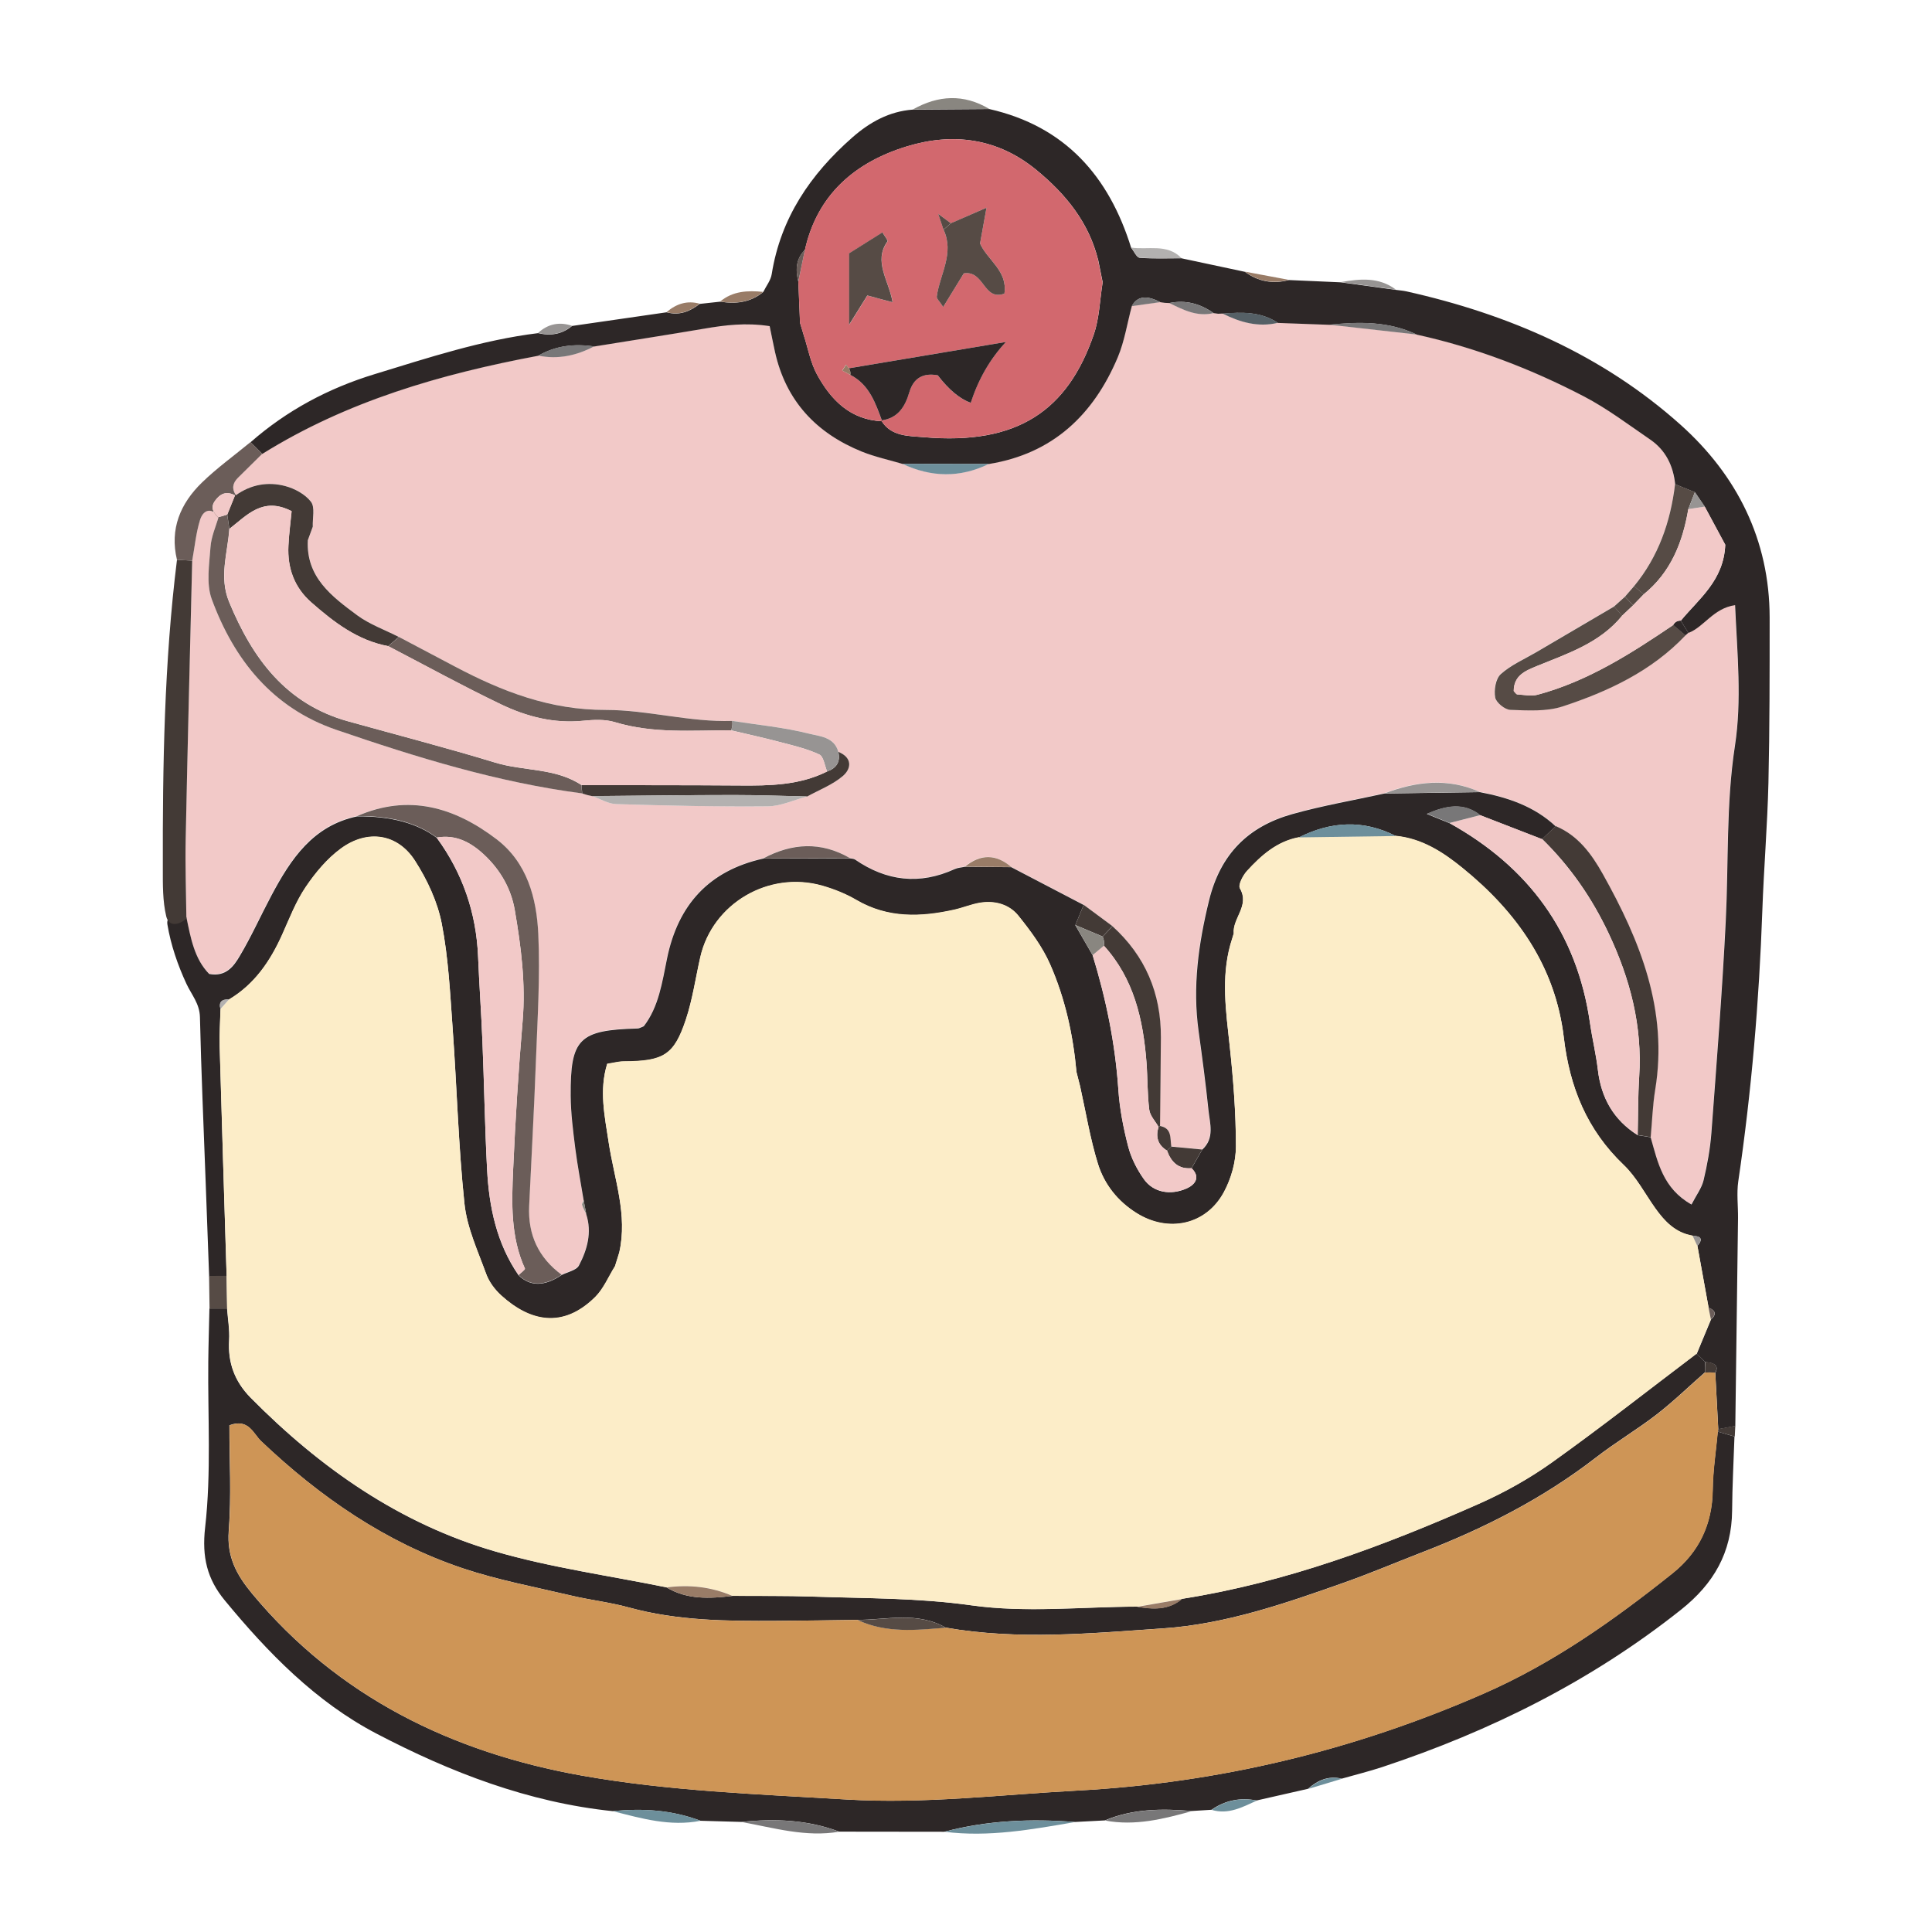 <svg xmlns="http://www.w3.org/2000/svg" xmlns:xlink="http://www.w3.org/1999/xlink" width="1200" zoomAndPan="magnify" viewBox="0 0 900 900" height="1200" preserveAspectRatio="xMidYMid meet" version="1.0"><defs><clipPath id="31c5cb8e42"><path d="M 77 50 L 824.344 50 L 824.344 666 L 77 666 Z M 77 50 " clip-rule="nonzero"/></clipPath><clipPath id="5a0a6b92aa"><path d="M 75.844 260 L 90 260 L 90 431 L 75.844 431 Z M 75.844 260 " clip-rule="nonzero"/></clipPath><clipPath id="97427c8d6f"><path d="M 440 848 L 501 848 L 501 854.207 L 440 854.207 Z M 440 848 " clip-rule="nonzero"/></clipPath><clipPath id="832f6babfd"><path d="M 345 847 L 391 847 L 391 854.207 L 345 854.207 Z M 345 847 " clip-rule="nonzero"/></clipPath><clipPath id="5d6d147f2d"><path d="M 425 45.707 L 461 45.707 L 461 51 L 425 51 Z M 425 45.707 " clip-rule="nonzero"/></clipPath></defs><path fill="#f2c9c8" d="M 86.805 427.16 C 86.805 427.16 86.805 427.918 86.805 427.918 C 86.664 415.648 86.211 403.379 86.465 391.105 C 87.34 347.789 88.465 304.477 89.508 261.16 C 90.66 254.828 91.281 248.352 93.141 242.246 C 94.52 237.77 97.98 235.996 101.922 240.473 C 100.57 245.23 98.402 249.957 98.066 254.77 C 97.504 262.875 95.984 271.855 98.629 279.059 C 109.047 307.43 126.98 329.777 156.547 339.91 C 193.965 352.742 231.777 364.426 271.223 369.574 C 272.715 370.109 274.266 370.531 275.84 370.812 C 279.586 372.137 283.301 374.473 287.074 374.586 C 310.586 375.289 334.121 375.824 357.66 375.625 C 363.797 375.57 369.91 372.613 376.02 371.012 C 381.621 367.914 387.871 365.578 392.629 361.469 C 396.684 357.98 397.051 352.883 390.52 350.211 C 388.66 343.203 381.676 342.949 376.891 341.738 C 365.207 338.785 353.07 337.656 341.105 335.801 C 321.199 336.449 301.688 330.648 282.148 330.68 C 256.188 330.707 233.918 322.094 211.957 310.496 C 203.227 305.883 194.527 301.266 185.801 296.68 C 179.297 293.355 172.199 290.852 166.398 286.574 C 154.633 277.879 142.523 268.871 143.426 251.617 L 145.734 245.312 C 145.566 241.344 146.859 236.309 144.891 233.719 C 142.215 230.199 137.344 227.582 132.922 226.398 C 124.898 224.262 116.93 225.641 109.918 230.648 C 107.922 227.695 108.344 225.02 110.793 222.57 C 114.566 218.801 118.367 215.086 122.168 211.344 C 161.668 186.715 205.48 174.133 250.727 165.605 C 259.961 167.492 268.578 165.605 276.77 161.301 C 293.832 158.543 310.922 155.895 327.984 152.996 C 337.699 151.336 347.355 150.098 358.504 151.816 C 359.379 156.066 360.137 159.949 360.984 163.805 C 366.051 186.629 380.184 201.688 401.473 210.273 C 407.551 212.723 414.055 214.129 420.363 215.984 C 433.766 222.289 447.195 222.602 460.625 216.043 C 490.387 211.23 509.363 193.16 520.684 166.309 C 523.836 158.797 525.102 150.465 527.215 142.527 C 531.633 141.906 536.055 141.289 540.477 140.668 C 541.855 140.922 543.262 141.062 544.672 141.062 C 551.203 144.273 557.68 147.621 565.336 145.793 L 567.422 146.074 L 569.531 145.988 C 577.668 150.07 586.086 152.492 595.266 150.297 C 603.234 150.578 611.23 150.887 619.199 151.168 C 632.797 152.688 646.367 154.234 659.969 155.754 C 687.277 161.777 713.211 171.715 737.902 184.574 C 748.715 190.207 758.598 197.691 768.703 204.645 C 775.883 209.57 779.375 216.859 780.305 225.441 C 778.191 243.004 772.59 259.133 761.188 272.953 C 759.777 274.586 758.344 276.246 756.934 277.879 C 755.246 279.398 753.559 280.945 751.84 282.465 C 739.762 289.559 727.684 296.621 715.602 303.742 C 709.973 307.035 703.777 309.738 699.02 313.988 C 696.652 316.098 695.809 321.391 696.43 324.852 C 696.852 327.215 700.934 330.539 703.469 330.621 C 711.633 330.902 720.359 331.496 727.879 329.016 C 749.109 322.039 769.297 312.609 785.062 295.945 L 786.441 294.738 C 793.762 291.922 797.93 283.336 808.18 281.762 C 809.219 304.812 811.359 326.148 808.121 347.285 C 803.957 374.414 805.195 401.688 803.844 428.875 C 802.211 461.863 799.621 494.793 797.141 527.695 C 796.578 535.07 795.227 542.473 793.508 549.676 C 792.637 553.336 790.129 556.602 787.879 560.992 C 774.59 553.531 772.168 541.316 768.844 529.664 C 769.52 522.32 769.746 514.918 770.93 507.656 C 777.039 470.645 764.004 438.25 746.52 407.062 C 741.336 397.832 735.031 389.109 724.586 384.773 C 714.645 375.457 702.344 371.348 689.305 368.871 C 674.383 362.172 659.574 363.918 644.82 369.52 C 630.488 372.672 615.961 375.148 601.828 379.117 C 581.387 384.859 568.406 397.637 563.113 419.309 C 558.129 439.57 555.371 459.527 558.242 480.215 C 559.93 492.43 561.562 504.672 562.832 516.914 C 563.477 523.219 565.844 530.031 559.93 535.406 C 555.145 534.957 550.359 534.504 545.57 534.055 C 544.926 530.227 545.992 525.441 540.277 524.402 C 540.418 510.637 540.617 496.875 540.672 483.141 C 540.785 462.566 533.41 445.199 518.121 431.324 C 513.672 428.031 509.195 424.711 504.746 421.418 C 493.512 415.562 482.277 409.68 471.043 403.828 C 463.891 397.664 456.711 397.691 449.449 403.629 C 447.844 403.969 446.125 404.051 444.66 404.727 C 428.305 412.188 412.902 410.328 398.262 400.281 C 397.641 399.859 396.684 399.887 395.895 399.719 C 382.383 391.809 368.922 392.652 355.438 399.832 C 330.266 405.434 315.852 421.305 310.699 446.27 C 308.418 457.414 306.84 468.871 299.828 477.934 C 298.477 478.441 297.719 478.945 296.93 478.977 C 269.703 479.707 265.594 483.617 265.789 510.301 C 265.848 518.465 266.914 526.652 267.93 534.789 C 268.941 542.922 270.52 550.969 271.844 559.078 C 271.562 559.836 270.887 560.68 271.082 561.301 C 271.504 562.734 272.352 564.086 273.027 565.438 C 275.758 573.938 273.477 581.957 269.648 589.332 C 268.465 591.586 264.355 592.344 261.594 593.781 C 250.754 585.816 245.801 575.062 246.445 561.664 C 247.516 539.32 248.754 517 249.57 494.652 C 250.305 474.781 251.656 454.828 250.699 435.012 C 249.91 418.32 245.547 401.773 231.215 390.852 C 211.703 375.965 190.305 369.633 166.344 380.102 C 145.68 384.406 135.344 400 126.363 416.941 C 121.379 426.344 117.016 436.082 111.582 445.199 C 108.793 449.871 105.191 454.969 97.363 453.504 C 90.438 446.41 88.746 436.672 86.75 427.074 Z M 86.805 427.16 " fill-opacity="1" fill-rule="nonzero"/><g clip-path="url(#31c5cb8e42)"><path fill="#2d2727" d="M 569.559 146.074 L 567.449 146.156 C 567.449 146.156 565.363 145.875 565.363 145.875 C 559.113 141.457 552.301 139.602 544.699 141.176 C 543.289 141.176 541.883 141.035 540.504 140.781 C 534.102 137.367 529.684 137.984 527.242 142.641 C 525.102 150.578 523.863 158.906 520.711 166.422 C 509.391 193.273 490.414 211.344 460.652 216.156 C 447.223 216.156 433.82 216.125 420.391 216.098 C 414.086 214.215 407.582 212.832 401.5 210.387 C 380.215 201.773 366.078 186.715 361.012 163.918 C 360.168 160.062 359.406 156.176 358.535 151.926 C 347.383 150.211 337.727 151.449 328.012 153.109 C 310.949 156.008 293.859 158.652 276.797 161.414 C 267.648 160.062 258.891 160.992 250.754 165.719 C 205.508 174.219 161.727 186.801 122.195 211.453 C 120.367 209.652 118.535 207.824 116.707 206.023 C 133.625 191.191 152.996 180.859 174.48 174.305 C 199.539 166.648 224.484 158.402 250.668 155.191 C 256.469 156.57 261.82 155.754 266.492 151.844 C 281.16 149.73 295.859 147.594 310.527 145.48 C 316.414 147.113 321.395 145.117 325.957 141.57 C 329.141 141.23 332.32 140.895 335.504 140.527 C 342.793 141.711 349.609 140.922 355.551 136.027 C 356.902 133.266 359.039 130.621 359.492 127.723 C 363.656 101.52 377.539 81.199 397.023 64.059 C 405.16 56.91 414.227 51.871 425.262 51.055 C 437.145 50.969 448.996 50.887 460.879 50.801 C 496.129 58.824 516.543 81.988 526.934 115.422 C 528.254 117.055 529.496 119.984 530.93 120.094 C 537.379 120.602 543.883 120.32 550.359 120.32 C 560.211 122.43 570.066 124.516 579.922 126.625 C 586.145 131.184 592.984 132.422 600.418 130.453 C 608.5 130.82 616.578 131.156 624.66 131.523 C 633.191 132.703 641.75 133.859 650.281 135.039 C 651.914 135.266 653.574 135.379 655.211 135.742 C 702.707 146.355 746.52 165.324 782.922 197.918 C 809.109 221.391 824.34 251.449 824.367 287.672 C 824.367 313.34 824.395 338.98 823.805 364.648 C 823.324 384.52 821.664 404.363 820.961 424.203 C 819.469 466.449 815.922 508.5 809.754 550.324 C 808.938 555.926 809.699 561.75 809.641 567.465 C 809.25 599.746 808.797 632 808.375 664.285 C 805.73 664.789 803.082 665.27 800.434 665.773 C 799.984 657.023 799.535 648.27 799.055 639.516 C 800.688 636.531 799.133 634.863 794.383 634.504 C 793.059 633.238 791.734 632 790.383 630.734 C 792.609 625.387 794.832 620.012 797.059 614.664 C 799.816 612.188 799.082 610.414 795.93 609.148 C 794.184 599.578 792.469 589.98 790.723 580.41 C 793.48 577.203 792.41 575.824 788.527 575.711 C 780.531 574.387 775.461 569.039 771.039 562.82 C 766.254 556.066 762.312 548.383 756.398 542.754 C 739.281 526.43 731.23 506.586 728.496 483.395 C 724.586 450.266 706.594 424.852 681.227 404.332 C 672.188 397.016 662.387 390.684 650.281 389.473 C 635.105 381.734 620.043 382.578 605.062 390.121 C 594.871 392.035 587.551 398.562 580.906 405.797 C 578.992 407.879 576.684 412.328 577.613 413.902 C 582.312 421.98 574.094 427.777 574.738 434.93 C 574.207 436.645 573.699 438.391 573.164 440.105 C 568.855 455.699 571.137 471.293 572.824 486.996 C 574.516 502.617 575.754 518.379 575.754 534.082 C 575.754 541.23 573.586 549.027 570.18 555.359 C 561.93 570.73 544.332 574.445 529.578 565.238 C 520.711 559.723 514.461 551.816 511.477 542.219 C 507.812 530.426 505.844 518.098 503.141 505.996 C 502.578 503.828 502.043 501.633 501.48 499.465 C 499.902 482.098 496.188 465.129 489.176 449.227 C 485.602 441.09 480.055 433.66 474.449 426.68 C 470.113 421.305 463.414 419.477 456.457 420.629 C 452.434 421.305 448.602 422.938 444.605 423.84 C 428.949 427.355 413.664 427.891 399.051 419.363 C 394.121 416.492 388.633 414.27 383.141 412.691 C 358.141 405.543 331.926 420.969 326.238 445.961 C 324.043 455.613 322.637 465.523 319.566 474.867 C 314.047 491.613 309.176 494.398 290.594 494.512 C 288.258 494.512 285.891 495.188 282.879 495.637 C 279.023 508.02 281.727 520.039 283.555 532.227 C 286.117 549.227 292.508 565.914 288.48 583.562 C 287.836 585.672 287.16 587.785 286.512 589.895 C 283.469 594.738 281.219 600.336 277.277 604.277 C 262.074 619.336 246.727 615.535 233.551 603.574 C 230.594 600.871 227.863 597.27 226.512 593.555 C 222.598 582.805 217.531 571.969 216.375 560.793 C 213.531 533.746 212.855 506.5 210.887 479.371 C 209.703 462.961 208.914 446.355 205.789 430.285 C 203.789 420.066 199.031 409.879 193.344 401.039 C 185.234 388.402 171.215 386.266 158.855 395.328 C 152.379 400.055 146.887 406.641 142.383 413.34 C 137.82 420.094 134.836 427.949 131.457 435.461 C 125.941 447.734 118.648 458.512 106.824 465.605 C 103.641 465.523 101.727 466.535 102.738 470.195 C 102.598 475.992 102.176 481.789 102.348 487.586 C 103.359 523.191 104.484 558.797 105.582 594.426 L 97.418 594.484 C 96.883 579.707 96.32 564.902 95.785 550.125 C 94.855 524.711 93.73 499.27 93.141 473.824 C 93 467.52 89.254 463.438 86.859 458.316 C 82.805 449.59 79.566 440.164 77.992 430.707 C 77.203 425.949 82.582 425.332 86.832 427.273 C 88.832 436.871 90.492 446.609 97.445 453.699 C 105.273 455.191 108.906 450.07 111.664 445.398 C 117.098 436.277 121.465 426.512 126.445 417.141 C 135.457 400.195 145.762 384.605 166.43 380.297 C 182.082 380.168 194.426 383.496 203.453 390.289 C 215.504 406.781 221.867 425.273 222.711 445.68 C 223.273 458.906 224.203 472.109 224.738 485.309 C 225.555 505.148 225.863 525.02 226.906 544.863 C 227.836 562.371 231.355 579.285 241.574 594.09 C 246.961 599.363 253.652 599.316 261.648 593.949 C 264.41 592.512 268.52 591.781 269.703 589.5 C 273.559 582.129 275.84 574.105 273.082 565.605 C 272.688 563.469 272.293 561.355 271.898 559.219 C 270.574 551.113 269.027 543.062 267.984 534.93 C 266.973 526.793 265.902 518.633 265.844 510.441 C 265.676 483.789 269.758 479.848 296.984 479.117 C 297.773 479.117 298.535 478.582 299.887 478.074 C 306.895 469.012 308.473 457.559 310.754 446.41 C 315.879 421.445 330.32 405.574 355.492 399.973 C 368.98 399.945 382.465 399.887 395.953 399.859 C 396.742 400.027 397.699 400 398.316 400.422 C 412.988 410.496 428.359 412.328 444.719 404.867 C 446.184 404.191 447.898 404.137 449.504 403.77 C 456.711 403.828 463.891 403.883 471.098 403.969 C 482.332 409.824 493.566 415.703 504.801 421.559 C 503.508 424.711 502.211 427.836 500.918 430.988 C 503.59 435.633 506.293 440.277 508.969 444.918 C 515.246 465.352 519.5 486.098 520.965 507.516 C 521.555 516.465 523.301 525.441 525.551 534.113 C 526.961 539.488 529.664 544.809 532.902 549.367 C 537.238 555.418 545.062 557.051 552.836 553.617 C 556.328 552.066 559.594 548.605 555.086 544.242 C 556.75 541.344 558.383 538.445 560.043 535.547 C 565.957 530.172 563.59 523.359 562.941 517.055 C 561.676 504.785 560.043 492.57 558.355 480.355 C 555.48 459.668 558.27 439.711 563.223 419.449 C 568.547 397.777 581.496 385.027 601.938 379.258 C 616.043 375.289 630.574 372.812 644.902 369.66 C 659.742 369.434 674.551 369.207 689.391 369.012 C 702.426 371.488 714.703 375.598 724.668 384.914 C 722.559 386.91 720.445 388.91 718.332 390.938 C 708.734 387.223 699.133 383.508 689.559 379.793 C 681.871 373.684 673.594 375.262 664.668 379.172 C 668.188 380.609 671.707 382.043 675.227 383.449 C 712.027 403.91 734.609 434.363 740.66 476.5 C 741.703 483.816 743.477 491.051 744.348 498.395 C 745.871 511.453 751.668 521.727 762.875 528.793 C 764.902 529.129 766.902 529.469 768.93 529.777 C 772.25 541.457 774.672 553.645 787.961 561.102 C 790.215 556.711 792.719 553.449 793.594 549.789 C 795.312 542.582 796.664 535.18 797.227 527.809 C 799.676 494.879 802.293 461.949 803.926 428.988 C 805.277 401.801 804.039 374.527 808.207 347.395 C 811.445 326.258 809.305 304.926 808.262 281.875 C 798.016 283.449 793.848 292.062 786.527 294.848 C 785.344 292.965 784.16 291.051 782.98 289.164 C 791.48 278.863 802.996 270.445 803.703 253.785 C 800.941 248.664 797.535 242.359 794.156 236.055 C 792.637 233.801 791.086 231.551 789.566 229.328 L 780.359 225.582 C 779.461 217 775.969 209.738 768.762 204.785 C 758.652 197.859 748.77 190.375 737.957 184.715 C 713.266 171.855 687.336 161.891 660.023 155.895 C 646.961 149.621 633.191 149.844 619.254 151.309 C 611.285 151.027 603.289 150.719 595.32 150.438 C 587.383 145.145 578.543 145.371 569.586 146.129 Z M 511.559 121.082 C 507.223 103.574 496.496 90.457 482.898 79.258 C 464.793 64.312 443.93 61.664 422.559 68.168 C 398.598 75.457 380.777 90.402 374.977 116.379 C 370.727 120.656 370.527 125.781 371.906 131.211 C 372.16 137.602 372.414 143.992 372.695 150.406 C 373.258 152.238 373.793 154.094 374.355 155.926 C 376.383 162.145 377.539 168.844 380.609 174.473 C 387.113 186.379 396.148 195.582 410.961 196.258 L 410.535 195.891 C 415.098 203.52 423.715 203.066 430.332 203.66 C 474.227 207.484 497.398 191.051 509.531 155.812 C 512.18 148.129 512.348 139.602 513.672 131.465 C 512.969 128.004 512.293 124.57 511.586 121.109 Z M 511.559 121.082 " fill-opacity="1" fill-rule="nonzero"/></g><path fill="#2d2727" d="M 440.016 853.309 C 423.656 853.309 407.27 853.277 390.914 853.25 C 376.16 847.676 360.898 847.113 345.414 848.719 C 339.051 848.551 332.688 848.352 326.324 848.184 C 313.09 843.176 299.434 842.273 285.5 843.711 C 246.137 839.656 209.758 825.582 175.297 807.543 C 147.168 792.824 124.844 769.969 104.656 745.453 C 96.547 735.602 93.984 725.414 95.559 711.539 C 98.461 686.098 96.77 660.145 97.023 634.422 C 97.109 626.117 97.391 617.844 97.559 609.539 C 100.289 609.539 103.023 609.539 105.754 609.539 C 106.117 614.465 106.992 619.449 106.711 624.344 C 106.062 634.871 109.355 643.625 116.734 651.113 C 149.141 683.902 186.223 709.852 230.707 722.742 C 256.723 730.285 283.836 734.027 310.473 739.461 C 320.129 745.258 330.602 744.695 341.16 743.43 C 353.605 743.512 366.078 743.344 378.523 743.766 C 403.215 744.609 427.797 744.355 452.574 747.848 C 477.801 751.395 503.93 748.523 529.664 748.438 C 537.066 749.703 544.332 750.125 550.609 744.809 C 598.953 737.207 644.34 720.266 688.797 700.59 C 700.766 695.301 712.449 688.77 723.062 681.172 C 745.871 664.875 767.914 647.535 790.27 630.621 C 791.594 631.887 792.918 633.125 794.27 634.395 C 794.184 636.055 794.129 637.688 794.156 639.348 C 786.723 645.875 779.602 652.801 771.801 658.852 C 762.621 665.945 752.57 671.883 743.422 678.977 C 718.926 697.918 691.754 711.793 663.008 722.91 C 650.648 727.695 638.457 732.875 625.957 737.293 C 598.617 746.973 570.883 756.57 541.938 758.543 C 508.238 760.852 474.281 764.113 440.523 758.203 C 427.375 750.633 413.211 754.574 399.387 754.602 C 386.941 754.77 374.496 754.996 362.055 755.051 C 338.797 755.191 315.625 755.051 292.902 748.805 C 284.148 746.383 275.023 745.398 266.156 743.289 C 249.262 739.289 232.059 736.082 215.645 730.594 C 179.66 718.52 149.086 697.383 121.66 671.375 C 117.973 667.887 115.832 660.598 106.852 663.945 C 106.852 680.156 107.809 696.762 106.543 713.172 C 105.613 725.191 110.203 733.633 117.352 742.273 C 157.477 790.629 210.828 816.379 270.855 827.105 C 311.484 834.336 353.211 835.801 394.543 838.277 C 430.191 840.418 465.75 836.055 501.367 834.141 C 567.59 830.621 630.574 815.453 691.191 788.91 C 723.457 774.781 751.781 754.742 779.039 732.957 C 791.371 723.137 797.621 710.133 797.816 694.09 C 797.93 685.027 799.336 675.965 800.184 666.902 C 802.801 667.66 805.391 668.422 807.98 669.18 C 807.586 680.691 806.969 692.23 806.883 703.742 C 806.715 723.219 798.297 737.801 783.035 749.902 C 741.223 783.113 694.375 806.418 643.977 823.137 C 637.754 825.191 631.332 826.766 625.027 828.566 C 618.859 827.105 613.82 829.301 609.316 833.297 C 601.348 835.098 593.379 836.926 585.41 838.727 C 577.781 837.266 570.77 838.613 564.379 843.062 C 561.34 843.258 558.27 843.43 555.23 843.625 C 541.434 842.473 527.777 842.5 514.711 848.016 C 510.066 848.27 505.422 848.492 500.777 848.746 C 480.277 847.145 459.949 847.988 439.961 853.277 Z M 440.016 853.309 " fill-opacity="1" fill-rule="nonzero"/><g clip-path="url(#5a0a6b92aa)"><path fill="#433a36" d="M 89.535 261.16 C 88.492 304.477 87.367 347.789 86.496 391.105 C 86.242 403.379 86.691 415.648 86.832 427.918 C 83.227 431.102 78.582 431.805 77.43 426.82 C 75.738 419.703 75.852 412.047 75.852 404.617 C 75.738 356.57 76.5 308.555 82.441 260.793 C 84.805 260.906 87.172 261.047 89.535 261.16 Z M 89.535 261.16 " fill-opacity="1" fill-rule="nonzero"/></g><path fill="#6b5d59" d="M 89.535 261.16 C 87.172 261.047 84.805 260.906 82.441 260.793 C 78.977 246.41 84.043 234.535 94.066 224.797 C 101.078 217.984 109.102 212.215 116.676 205.965 C 118.508 207.77 120.336 209.598 122.168 211.398 C 118.367 215.141 114.566 218.887 110.793 222.629 C 108.344 225.078 107.895 227.75 109.918 230.707 C 109.918 230.707 109.496 230.789 109.496 230.789 C 105.555 228.68 102.629 229.832 100.121 233.352 C 97.898 236.504 99.418 238.727 101.531 240.98 L 101.953 240.5 C 97.98 236.055 94.547 237.828 93.168 242.273 C 91.281 248.383 90.691 254.883 89.535 261.188 Z M 89.535 261.16 " fill-opacity="1" fill-rule="nonzero"/><g clip-path="url(#97427c8d6f)"><path fill="#6d8f9b" d="M 440.016 853.309 C 460.008 848.016 480.336 847.172 500.832 848.777 C 480.699 852.238 460.598 855.926 440.016 853.309 Z M 440.016 853.309 " fill-opacity="1" fill-rule="nonzero"/></g><g clip-path="url(#832f6babfd)"><path fill="#787778" d="M 345.441 848.746 C 360.926 847.145 376.16 847.707 390.941 853.277 C 375.371 855.953 360.504 851.477 345.441 848.746 Z M 345.441 848.746 " fill-opacity="1" fill-rule="nonzero"/></g><path fill="#787778" d="M 514.797 848.07 C 527.863 842.527 541.516 842.527 555.312 843.68 C 542.051 847.34 528.762 850.719 514.797 848.07 Z M 514.797 848.07 " fill-opacity="1" fill-rule="nonzero"/><path fill="#6d8f9b" d="M 285.527 843.711 C 299.465 842.273 313.117 843.176 326.352 848.184 C 312.273 850.969 298.93 847.145 285.527 843.711 Z M 285.527 843.711 " fill-opacity="1" fill-rule="nonzero"/><g clip-path="url(#5d6d147f2d)"><path fill="#898680" d="M 460.852 50.746 C 448.969 50.828 437.117 50.914 425.234 51 C 437.059 44.328 448.914 43.652 460.852 50.746 Z M 460.852 50.746 " fill-opacity="1" fill-rule="nonzero"/></g><path fill="#564b45" d="M 105.809 609.598 C 103.078 609.598 100.348 609.598 97.617 609.598 C 97.531 604.531 97.477 599.438 97.391 594.371 C 100.121 594.371 102.824 594.312 105.555 594.312 C 105.641 599.41 105.727 604.531 105.809 609.625 Z M 105.809 609.598 " fill-opacity="1" fill-rule="nonzero"/><path fill="#b3b1b0" d="M 550.359 120.234 C 543.883 120.234 537.352 120.516 530.93 120.012 C 529.465 119.898 528.254 116.973 526.934 115.34 C 534.844 116.52 543.656 113.34 550.387 120.234 Z M 550.359 120.234 " fill-opacity="1" fill-rule="nonzero"/><path fill="#979493" d="M 650.281 134.93 C 641.75 133.746 633.191 132.59 624.66 131.41 C 633.586 129.832 642.398 128.988 650.281 134.93 Z M 650.281 134.93 " fill-opacity="1" fill-rule="nonzero"/><path fill="#997c67" d="M 355.52 135.969 C 349.609 140.84 342.766 141.656 335.473 140.473 C 341.387 135.52 348.34 135.266 355.52 135.969 Z M 355.52 135.969 " fill-opacity="1" fill-rule="nonzero"/><path fill="#997c67" d="M 600.418 130.367 C 592.984 132.34 586.145 131.102 579.922 126.539 C 586.762 127.809 593.605 129.102 600.418 130.367 Z M 600.418 130.367 " fill-opacity="1" fill-rule="nonzero"/><path fill="#6d8f9b" d="M 564.465 843.117 C 570.855 838.645 577.895 837.32 585.496 838.785 C 578.824 841.797 572.234 845.453 564.465 843.117 Z M 564.465 843.117 " fill-opacity="1" fill-rule="nonzero"/><path fill="#979493" d="M 266.465 151.758 C 261.793 155.672 256.441 156.488 250.641 155.109 C 255.258 150.859 260.551 149.789 266.465 151.758 Z M 266.465 151.758 " fill-opacity="1" fill-rule="nonzero"/><path fill="#997c67" d="M 325.957 141.484 C 321.367 145.004 316.414 147.031 310.527 145.398 C 315.035 141.516 320.074 139.852 325.957 141.484 Z M 325.957 141.484 " fill-opacity="1" fill-rule="nonzero"/><path fill="#6d8f9b" d="M 609.398 833.352 C 613.906 829.383 618.973 827.16 625.109 828.625 C 619.875 830.199 614.637 831.777 609.398 833.352 Z M 609.398 833.352 " fill-opacity="1" fill-rule="nonzero"/><path fill="#433a36" d="M 808.094 669.207 C 805.477 668.449 802.887 667.688 800.293 666.93 C 800.293 666.93 800.406 665.691 800.406 665.691 C 803.055 665.184 805.699 664.707 808.375 664.199 C 808.293 665.859 808.207 667.52 808.121 669.207 Z M 808.094 669.207 " fill-opacity="1" fill-rule="nonzero"/><path fill="#6b5d59" d="M 203.426 390.148 C 194.395 383.336 182.055 380.008 166.398 380.156 C 190.332 369.688 211.73 376.02 231.27 390.91 C 245.602 401.828 249.965 418.379 250.754 435.07 C 251.684 454.883 250.359 474.836 249.629 494.707 C 248.812 517.055 247.543 539.375 246.504 561.723 C 245.855 575.121 250.809 585.871 261.648 593.836 C 253.637 599.203 246.945 599.25 241.574 593.977 C 242.617 592.965 244.73 591.445 244.531 590.965 C 237.801 576.133 238.367 560.371 239.043 544.777 C 240.055 521.699 241.492 498.648 243.461 475.652 C 244.953 458.148 242.73 441.008 239.801 423.953 C 238.113 414.043 233.129 405.32 225.695 398.34 C 219.473 392.484 212.406 388.602 203.426 390.176 Z M 203.426 390.148 " fill-opacity="1" fill-rule="nonzero"/><path fill="#6b5d59" d="M 271.223 369.602 C 231.777 364.453 193.965 352.773 156.547 339.938 C 127.012 329.805 109.047 307.43 98.629 279.086 C 95.984 271.855 97.504 262.902 98.066 254.797 C 98.402 249.957 100.57 245.258 101.922 240.5 C 101.922 240.5 101.5 240.98 101.5 240.98 C 102.965 240.613 104.43 240.191 105.836 239.711 C 106.176 241.938 106.484 244.16 106.824 246.383 C 106.035 257.727 101.895 268.758 106.738 280.469 C 117.633 306.781 133.203 327.977 162.148 336.027 C 185.039 342.387 208.043 348.352 230.734 355.277 C 244.023 359.328 258.777 357.641 270.941 365.773 C 270.941 367.07 271.055 368.336 271.168 369.633 Z M 271.223 369.602 " fill-opacity="1" fill-rule="nonzero"/><path fill="#564b45" d="M 785.148 296.004 C 769.352 312.664 749.191 322.094 727.965 329.074 C 720.418 331.551 711.688 330.961 703.551 330.68 C 701.02 330.594 696.938 327.273 696.512 324.906 C 695.895 321.445 696.738 316.184 699.105 314.043 C 703.863 309.766 710.055 307.094 715.688 303.801 C 727.766 296.707 739.844 289.613 751.922 282.52 C 753.164 283.957 754.43 285.391 755.668 286.828 C 745.309 299.578 730.273 304.445 715.855 310.301 C 710.281 312.582 705.215 314.805 705.184 321.898 C 705.777 322.488 706.285 323.418 706.848 323.473 C 710 323.668 713.379 324.402 716.309 323.613 C 739.676 317.336 759.723 304.504 779.488 291.133 L 785.203 295.977 Z M 785.148 296.004 " fill-opacity="1" fill-rule="nonzero"/><path fill="#433a36" d="M 718.363 390.852 C 720.473 388.855 722.586 386.855 724.695 384.828 C 735.145 389.164 741.449 397.891 746.629 407.121 C 764.113 438.305 777.152 470.672 771.043 507.711 C 769.859 514.973 769.633 522.375 768.957 529.723 C 766.93 529.383 764.93 529.047 762.902 528.734 C 763.129 519.672 763.016 510.609 763.609 501.574 C 765.129 477.961 759.414 456.094 749.391 434.816 C 741.562 418.238 731.426 403.602 718.391 390.852 Z M 718.363 390.852 " fill-opacity="1" fill-rule="nonzero"/><path fill="#433a36" d="M 106.852 246.355 C 106.512 244.133 106.203 241.906 105.867 239.684 C 107.074 236.699 108.258 233.746 109.469 230.762 C 109.469 230.762 109.891 230.68 109.891 230.68 C 116.902 225.668 124.871 224.289 132.895 226.43 C 137.316 227.609 142.188 230.254 144.859 233.746 C 146.832 236.336 145.535 241.402 145.707 245.34 C 144.945 247.453 144.184 249.535 143.398 251.645 C 142.496 268.898 154.602 277.879 166.371 286.602 C 172.172 290.879 179.266 293.387 185.77 296.707 C 184.109 298.141 182.477 299.578 180.816 301.012 C 166.539 298.34 155.504 289.867 145 280.637 C 137.062 273.684 133.824 264.621 134.332 254.262 C 134.586 248.691 135.344 243.176 135.824 238.137 C 122.395 231.184 115.016 240.051 106.824 246.383 Z M 106.852 246.355 " fill-opacity="1" fill-rule="nonzero"/><path fill="#6b5d59" d="M 180.871 301.012 C 182.531 299.578 184.168 298.141 185.828 296.707 C 194.555 301.324 203.254 305.938 211.984 310.527 C 233.973 322.148 256.246 330.762 282.176 330.707 C 301.688 330.707 321.227 336.477 341.105 335.828 C 341.332 337.348 341.16 338.812 340.57 340.219 C 322.438 340.191 304.25 341.824 286.426 336.418 C 281.836 335.012 276.516 335.293 271.617 335.773 C 257.988 337.152 245.234 333.801 233.297 328.09 C 215.559 319.59 198.328 310.105 180.871 301.012 Z M 180.871 301.012 " fill-opacity="1" fill-rule="nonzero"/><path fill="#433a36" d="M 271.223 369.602 C 271.082 368.309 271.027 367.043 270.996 365.746 C 295.523 365.773 320.074 365.746 344.598 365.914 C 358.562 366.027 372.414 365.832 385.309 359.387 C 389.645 357.84 391.617 354.91 390.52 350.238 C 397.078 352.883 396.711 358.008 392.629 361.496 C 387.871 365.578 381.621 367.941 376.02 371.039 C 364.617 370.785 353.211 370.363 341.836 370.363 C 319.848 370.363 297.859 370.672 275.867 370.871 C 274.293 370.586 272.742 370.164 271.25 369.633 Z M 271.223 369.602 " fill-opacity="1" fill-rule="nonzero"/><path fill="#433a36" d="M 518.203 431.438 C 533.52 445.312 540.871 462.68 540.785 483.254 C 540.699 497.016 540.531 510.777 540.391 524.516 L 539.715 524.965 C 538.223 522.32 535.746 519.785 535.379 516.973 C 534.449 509.684 534.648 502.223 534.082 494.879 C 532.535 474.949 528.254 455.953 514.262 440.559 C 514.488 439.094 514.262 437.656 513.672 436.309 C 515.191 434.676 516.711 433.07 518.23 431.438 Z M 518.203 431.438 " fill-opacity="1" fill-rule="nonzero"/><path fill="#b3b1b0" d="M 275.867 370.84 C 297.859 370.672 319.848 370.363 341.836 370.336 C 353.242 370.336 364.617 370.758 376.02 371.012 C 369.91 372.613 363.797 375.57 357.66 375.625 C 334.152 375.852 310.613 375.289 287.074 374.586 C 283.301 374.473 279.586 372.137 275.84 370.812 Z M 275.867 370.84 " fill-opacity="1" fill-rule="nonzero"/><path fill="#564b45" d="M 780.332 225.527 C 783.402 226.766 786.469 228.004 789.539 229.27 C 788.527 231.918 787.512 234.535 786.469 237.18 C 783.852 252.66 778.332 266.648 765.664 276.891 L 761.188 273.066 C 772.59 259.246 778.191 243.09 780.305 225.555 Z M 780.332 225.527 " fill-opacity="1" fill-rule="nonzero"/><path fill="#979493" d="M 390.52 350.238 C 391.59 354.883 389.645 357.809 385.309 359.387 C 384.129 356.656 383.676 352.434 381.676 351.477 C 376.02 348.832 369.797 347.367 363.688 345.766 C 356.027 343.738 348.285 342.047 340.57 340.219 C 341.133 338.812 341.301 337.348 341.105 335.828 C 353.07 337.688 365.207 338.812 376.891 341.766 C 381.676 342.977 388.66 343.23 390.52 350.238 Z M 390.52 350.238 " fill-opacity="1" fill-rule="nonzero"/><path fill="#979493" d="M 689.418 368.957 C 674.582 369.18 659.742 369.406 644.934 369.602 C 659.688 364 674.496 362.258 689.418 368.957 Z M 689.418 368.957 " fill-opacity="1" fill-rule="nonzero"/><path fill="#787778" d="M 619.227 151.254 C 633.137 149.816 646.93 149.562 659.996 155.84 C 646.395 154.32 632.824 152.773 619.227 151.254 Z M 619.227 151.254 " fill-opacity="1" fill-rule="nonzero"/><path fill="#6d8f9b" d="M 420.363 216.07 C 433.793 216.07 447.195 216.098 460.625 216.125 C 447.195 222.684 433.766 222.375 420.363 216.07 Z M 420.363 216.07 " fill-opacity="1" fill-rule="nonzero"/><path fill="#6b5d59" d="M 395.98 399.773 C 382.492 399.801 369.008 399.859 355.52 399.887 C 368.98 392.711 382.465 391.895 395.98 399.773 Z M 395.98 399.773 " fill-opacity="1" fill-rule="nonzero"/><path fill="#433a36" d="M 500.945 430.93 L 504.832 421.504 C 509.277 424.797 513.754 428.117 518.203 431.41 C 516.684 433.043 515.164 434.645 513.645 436.277 C 509.418 434.504 505.168 432.703 500.945 430.93 Z M 500.945 430.93 " fill-opacity="1" fill-rule="nonzero"/><path fill="#556066" d="M 569.559 146.074 C 578.512 145.312 587.355 145.09 595.293 150.379 C 586.117 152.574 577.695 150.156 569.559 146.074 Z M 569.559 146.074 " fill-opacity="1" fill-rule="nonzero"/><path fill="#787778" d="M 250.727 165.664 C 258.863 160.934 267.621 160.004 276.77 161.355 C 268.578 165.664 259.961 167.547 250.727 165.664 Z M 250.727 165.664 " fill-opacity="1" fill-rule="nonzero"/><path fill="#997c67" d="M 471.129 403.91 C 463.922 403.855 456.742 403.801 449.531 403.715 C 456.77 397.777 463.977 397.746 471.129 403.91 Z M 471.129 403.91 " fill-opacity="1" fill-rule="nonzero"/><path fill="#433a36" d="M 560.043 535.492 C 558.383 538.391 556.75 541.289 555.086 544.188 C 548.922 544.723 545.57 541.316 543.629 535.969 C 544.305 535.352 544.98 534.758 545.684 534.141 C 550.469 534.59 555.258 535.039 560.043 535.492 Z M 560.043 535.492 " fill-opacity="1" fill-rule="nonzero"/><path fill="#787778" d="M 544.672 141.148 C 552.273 139.602 559.086 141.457 565.336 145.848 C 557.68 147.707 551.176 144.328 544.672 141.148 Z M 544.672 141.148 " fill-opacity="1" fill-rule="nonzero"/><path fill="#787778" d="M 527.215 142.613 C 529.672 137.977 534.094 137.359 540.477 140.754 C 536.055 141.375 531.633 141.992 527.215 142.613 Z M 527.215 142.613 " fill-opacity="1" fill-rule="nonzero"/><path fill="#433a36" d="M 540.363 524.516 C 546.078 525.555 545.008 530.34 545.656 534.168 C 544.98 534.789 544.305 535.379 543.629 535.996 C 539.32 533.379 538.277 529.609 539.688 524.965 Z M 540.363 524.516 " fill-opacity="1" fill-rule="nonzero"/><path fill="#898680" d="M 271.926 559.133 C 272.32 561.273 272.715 563.383 273.109 565.523 C 272.434 564.145 271.59 562.82 271.168 561.355 C 270.969 560.738 271.645 559.895 271.926 559.133 Z M 271.926 559.133 " fill-opacity="1" fill-rule="nonzero"/><path fill="#2d2727" d="M 785.148 296.004 C 783.234 294.398 781.348 292.766 779.43 291.16 C 780.191 289.781 781.375 289.078 782.949 289.105 C 784.133 290.992 785.316 292.906 786.5 294.793 C 786.5 294.793 785.117 296.004 785.117 296.004 Z M 785.148 296.004 " fill-opacity="1" fill-rule="nonzero"/><path fill="#564b45" d="M 751.867 282.551 C 753.555 281.031 755.246 279.48 756.965 277.961 L 760.766 281.957 C 759.047 283.59 757.328 285.223 755.613 286.828 C 754.375 285.391 753.105 283.957 751.867 282.52 Z M 751.867 282.551 " fill-opacity="1" fill-rule="nonzero"/><path fill="#564b45" d="M 756.965 277.961 C 758.371 276.328 759.809 274.668 761.215 273.035 C 762.707 274.305 764.199 275.598 765.691 276.863 C 764.059 278.555 762.398 280.27 760.766 281.957 C 759.496 280.637 758.23 279.285 756.965 277.961 Z M 756.965 277.961 " fill-opacity="1" fill-rule="nonzero"/><path fill="#898680" d="M 143.426 251.645 C 144.184 249.535 144.945 247.453 145.734 245.34 C 144.973 247.453 144.215 249.535 143.426 251.645 Z M 143.426 251.645 " fill-opacity="1" fill-rule="nonzero"/><path fill="#fcedc8" d="M 105.809 609.598 L 105.555 594.285 C 104.457 558.684 103.332 523.078 102.316 487.445 C 102.148 481.648 102.57 475.852 102.711 470.055 C 104.062 468.535 105.414 467.012 106.793 465.465 C 118.621 458.371 125.914 447.621 131.43 435.32 C 134.809 427.809 137.793 419.953 142.355 413.199 C 146.887 406.5 152.352 399.914 158.824 395.188 C 171.215 386.152 185.207 388.262 193.316 400.898 C 198.977 409.738 203.762 419.926 205.762 430.145 C 208.887 446.242 209.676 462.82 210.859 479.227 C 212.801 506.359 213.504 533.633 216.348 560.652 C 217.531 571.828 222.598 582.664 226.484 593.414 C 227.836 597.129 230.539 600.758 233.523 603.434 C 246.699 615.367 262.043 619.195 277.25 604.137 C 281.191 600.227 283.441 594.598 286.484 589.754 C 287.133 587.645 287.809 585.531 288.453 583.422 C 292.48 565.773 286.09 549.086 283.527 532.086 C 281.695 519.926 278.996 507.91 282.852 495.496 C 285.863 495.047 288.23 494.371 290.566 494.371 C 309.148 494.285 313.992 491.473 319.539 474.727 C 322.637 465.383 324.016 455.473 326.211 445.82 C 331.898 420.828 358.113 405.402 383.113 412.551 C 388.605 414.129 394.094 416.324 399.02 419.223 C 413.633 427.75 428.922 427.188 444.578 423.699 C 448.574 422.797 452.434 421.164 456.43 420.488 C 463.387 419.336 470.113 421.164 474.422 426.539 C 480.023 433.52 485.57 440.98 489.148 449.086 C 496.156 464.988 499.875 481.957 501.453 499.324 C 501.988 501.492 502.551 503.688 503.113 505.855 C 505.816 517.957 507.785 530.285 511.445 542.078 C 514.43 551.676 520.684 559.582 529.551 565.098 C 544.332 574.305 561.902 570.59 570.152 555.219 C 573.559 548.887 575.727 541.09 575.727 533.941 C 575.727 518.238 574.488 502.477 572.797 486.855 C 571.109 471.152 568.801 455.586 573.137 439.965 C 573.672 438.25 574.176 436.504 574.711 434.789 C 574.066 427.668 582.285 421.867 577.586 413.762 C 576.656 412.188 578.965 407.77 580.879 405.656 C 587.523 398.395 594.844 391.895 605.035 389.98 C 620.098 389.754 635.191 389.559 650.254 389.332 C 662.359 390.516 672.16 396.848 681.195 404.191 C 706.566 424.738 724.555 450.156 728.469 483.254 C 731.199 506.445 739.254 526.289 756.371 542.613 C 762.258 548.242 766.199 555.895 771.012 562.68 C 775.434 568.898 780.473 574.219 788.496 575.57 C 789.23 577.145 789.961 578.695 790.695 580.27 C 792.438 589.84 794.156 599.438 795.902 609.008 C 796.27 610.836 796.664 612.691 797.027 614.523 C 794.805 619.871 792.582 625.246 790.355 630.594 C 768 647.508 745.953 664.875 723.148 681.141 C 712.504 688.742 700.848 695.27 688.883 700.562 C 644.426 720.207 599.039 737.18 550.695 744.777 C 543.715 745.988 536.73 747.199 529.746 748.41 C 504.012 748.465 477.887 751.363 452.656 747.82 C 427.852 744.328 403.301 744.582 378.609 743.738 C 366.164 743.316 353.719 743.484 341.246 743.398 C 331.391 739.094 321.145 737.996 310.555 739.43 C 283.922 734 256.809 730.258 230.793 722.715 C 186.277 709.793 149.227 683.844 116.816 651.082 C 109.441 643.625 106.148 634.871 106.793 624.316 C 107.105 619.422 106.203 614.465 105.836 609.512 Z M 105.809 609.598 " fill-opacity="1" fill-rule="nonzero"/><path fill="#ce9556" d="M 800.379 665.691 C 800.379 665.691 800.293 666.93 800.266 666.93 C 799.422 675.992 798.016 685.055 797.902 694.117 C 797.703 710.188 791.426 723.164 779.121 732.984 C 751.84 754.742 723.543 774.809 691.277 788.938 C 630.684 815.48 567.703 830.621 501.453 834.168 C 465.836 836.055 430.273 840.445 394.629 838.305 C 353.297 835.828 311.543 834.395 270.941 827.133 C 210.914 816.438 157.559 790.656 117.438 742.301 C 110.258 733.66 105.668 725.219 106.625 713.199 C 107.922 696.793 106.934 680.184 106.934 663.973 C 115.918 660.625 118.059 667.914 121.746 671.402 C 149.168 697.41 179.746 718.547 215.73 730.621 C 232.145 736.137 249.348 739.348 266.238 743.316 C 275.109 745.398 284.23 746.41 292.988 748.832 C 315.711 755.109 338.883 755.219 362.137 755.078 C 374.582 754.996 387.027 754.77 399.473 754.629 C 412.734 760.879 426.699 759.328 440.605 758.23 C 474.395 764.145 508.348 760.879 542.023 758.57 C 570.969 756.57 598.699 747.004 626.039 737.32 C 638.512 732.902 650.73 727.723 663.094 722.938 C 691.84 711.82 719.008 697.945 743.504 679.004 C 752.684 671.91 762.734 665.973 771.887 658.879 C 779.684 652.828 786.809 645.906 794.242 639.375 C 794.242 639.375 796.633 639.32 796.633 639.32 L 799.027 639.43 C 799.477 648.184 799.93 656.938 800.406 665.691 Z M 800.379 665.691 " fill-opacity="1" fill-rule="nonzero"/><path fill="#d2686e" d="M 513.645 131.438 C 512.32 139.57 512.152 148.102 509.504 155.785 C 497.398 191.02 474.227 207.457 430.301 203.629 C 423.688 203.039 415.07 203.488 410.508 195.863 C 418.25 194.848 421.602 189.473 423.574 182.719 C 425.543 176.02 430.133 173.598 436.836 174.836 C 441.941 181.535 447.055 185.805 452.18 187.645 C 455.781 176.574 461.246 167.125 468.566 159.301 C 443.844 163.438 419.633 167.52 395.391 171.574 C 394.969 171.012 394.516 170.418 394.094 169.855 C 393.504 170.785 392.91 171.715 392.32 172.613 C 393.559 173.262 394.797 173.938 396.066 174.586 C 404.934 179.117 407.805 187.758 410.93 196.227 C 396.094 195.551 387.055 186.348 380.578 174.445 C 377.512 168.785 376.355 162.117 374.328 155.895 C 373.766 154.066 373.203 152.211 372.668 150.379 C 372.414 143.992 372.16 137.602 371.879 131.211 C 372.895 126.258 373.934 121.332 374.949 116.379 C 380.75 90.402 398.598 75.457 422.531 68.168 C 443.902 61.664 464.793 64.34 482.867 79.258 C 496.469 90.488 507.195 103.574 511.504 121.082 C 512.207 124.516 512.883 127.977 513.586 131.438 Z M 442.945 104.023 C 441 102.562 439.031 101.098 437.086 99.633 C 437.902 102.082 438.723 104.531 439.539 106.98 C 444.691 117.984 437.848 127.75 436.383 138.082 C 436.242 139.094 437.707 140.359 439.367 143.004 C 443.059 137.012 446.266 131.746 448.969 127.355 C 458.625 125.781 458.062 140.359 467.891 136.785 C 469.523 126.148 459.977 121.223 456.543 113.453 C 457.5 108.219 458.43 103.066 459.555 96.762 C 452.77 99.719 447.844 101.855 442.918 104.051 Z M 415.832 140.809 C 414.254 130.848 406.707 121.898 413.438 112.496 C 413.805 111.988 412.141 110.074 411.129 108.273 C 405.836 111.594 400.543 114.918 395.586 118.039 L 395.586 151.309 C 400.344 143.68 402.289 140.527 404.09 137.656 C 407.836 138.672 410.93 139.516 415.859 140.84 Z M 415.832 140.809 " fill-opacity="1" fill-rule="nonzero"/><path fill="#f2c9c8" d="M 203.426 390.148 C 212.434 388.574 219.5 392.457 225.695 398.312 C 233.102 405.32 238.086 414.043 239.801 423.922 C 242.73 440.98 244.926 458.121 243.461 475.625 C 241.52 498.621 240.082 521.699 239.043 544.75 C 238.336 560.344 237.773 576.105 244.531 590.938 C 244.73 591.387 242.617 592.906 241.574 593.949 C 231.355 579.117 227.836 562.23 226.906 544.723 C 225.863 524.879 225.527 505.008 224.738 485.168 C 224.203 471.938 223.246 458.738 222.711 445.539 C 221.84 425.105 215.504 406.641 203.453 390.148 Z M 203.426 390.148 " fill-opacity="1" fill-rule="nonzero"/><path fill="#f2c9c8" d="M 718.363 390.852 C 731.398 403.602 741.535 418.238 749.363 434.816 C 759.383 456.066 765.102 477.934 763.578 501.574 C 763.016 510.609 763.102 519.672 762.875 528.734 C 751.699 521.645 745.871 511.398 744.352 498.34 C 743.504 490.992 741.73 483.762 740.66 476.441 C 734.609 434.309 712.055 403.855 675.258 383.395 C 680.043 382.184 684.801 380.945 689.559 379.734 C 699.16 383.449 708.762 387.164 718.332 390.879 Z M 718.363 390.852 " fill-opacity="1" fill-rule="nonzero"/><path fill="#f2c9c8" d="M 760.766 281.957 C 762.398 280.27 764.059 278.555 765.691 276.863 C 778.332 266.621 783.852 252.633 786.5 237.152 C 789.031 236.758 791.594 236.363 794.129 235.996 C 797.535 242.301 800.941 248.605 803.672 253.73 C 802.969 270.391 791.453 278.836 782.949 289.109 C 781.375 289.109 780.191 289.781 779.43 291.16 C 759.668 304.531 739.621 317.367 716.25 323.641 C 713.32 324.43 709.945 323.699 706.789 323.5 C 706.227 323.473 705.719 322.516 705.129 321.926 C 705.156 314.832 710.254 312.582 715.801 310.328 C 730.188 304.477 745.223 299.578 755.613 286.855 C 757.328 285.223 759.047 283.59 760.766 281.988 Z M 760.766 281.957 " fill-opacity="1" fill-rule="nonzero"/><path fill="#f2c9c8" d="M 539.688 524.938 C 538.277 529.582 539.32 533.352 543.629 535.969 C 545.57 541.316 548.922 544.723 555.086 544.188 C 559.594 548.551 556.328 552.039 552.836 553.559 C 545.066 556.992 537.238 555.359 532.902 549.309 C 529.664 544.777 526.934 539.43 525.551 534.055 C 523.301 525.359 521.555 516.379 520.965 507.457 C 519.527 486.066 515.246 465.297 508.996 444.891 C 510.742 443.457 512.488 441.992 514.234 440.527 C 528.227 455.926 532.535 474.922 534.055 494.848 C 534.617 502.195 534.449 509.625 535.352 516.941 C 535.688 519.73 538.168 522.262 539.688 524.938 Z M 539.688 524.938 " fill-opacity="1" fill-rule="nonzero"/><path fill="#6d8f9b" d="M 650.227 389.445 C 635.164 389.672 620.07 389.867 605.008 390.094 C 619.988 382.551 635.051 381.707 650.227 389.445 Z M 650.227 389.445 " fill-opacity="1" fill-rule="nonzero"/><path fill="#787778" d="M 689.586 379.707 C 684.828 380.945 680.043 382.156 675.285 383.367 C 671.766 381.93 668.246 380.496 664.727 379.059 C 673.621 375.148 681.93 373.57 689.613 379.68 Z M 689.586 379.707 " fill-opacity="1" fill-rule="nonzero"/><path fill="#898680" d="M 514.234 440.559 C 512.488 442.02 510.742 443.457 508.996 444.918 C 506.293 440.277 503.621 435.602 500.945 430.961 C 505.195 432.734 509.418 434.535 513.645 436.309 C 514.262 437.656 514.461 439.066 514.234 440.559 Z M 514.234 440.559 " fill-opacity="1" fill-rule="nonzero"/><path fill="#6b5d59" d="M 374.949 116.379 C 373.934 121.332 372.895 126.289 371.879 131.211 C 370.5 125.754 370.695 120.66 374.949 116.379 Z M 374.949 116.379 " fill-opacity="1" fill-rule="nonzero"/><path fill="#6b5d59" d="M 513.645 131.438 C 512.938 127.977 512.262 124.543 511.559 121.082 C 512.262 124.543 512.938 127.977 513.645 131.438 Z M 513.645 131.438 " fill-opacity="1" fill-rule="nonzero"/><path fill="#433a36" d="M 799.027 639.43 L 796.633 639.32 C 796.633 639.32 794.242 639.375 794.242 639.375 C 794.242 637.715 794.242 636.082 794.355 634.422 C 799.102 634.758 800.66 636.43 799.027 639.43 Z M 799.027 639.43 " fill-opacity="1" fill-rule="nonzero"/><path fill="#979493" d="M 794.129 235.996 C 791.594 236.391 789.031 236.785 786.5 237.152 C 787.512 234.504 788.527 231.887 789.566 229.242 C 791.09 231.496 792.637 233.746 794.156 235.969 Z M 794.129 235.996 " fill-opacity="1" fill-rule="nonzero"/><path fill="#6b5d59" d="M 797 614.605 C 796.633 612.777 796.242 610.922 795.875 609.09 C 799.027 610.355 799.762 612.129 797 614.605 Z M 797 614.605 " fill-opacity="1" fill-rule="nonzero"/><path fill="#6b5d59" d="M 372.668 150.379 C 373.23 152.211 373.793 154.066 374.328 155.895 C 373.766 154.039 373.203 152.211 372.668 150.379 Z M 372.668 150.379 " fill-opacity="1" fill-rule="nonzero"/><path fill="#898680" d="M 288.426 583.477 C 287.777 585.59 287.102 587.699 286.457 589.812 C 287.102 587.699 287.777 585.59 288.426 583.477 Z M 288.426 583.477 " fill-opacity="1" fill-rule="nonzero"/><path fill="#979493" d="M 790.664 580.355 C 789.934 578.777 789.203 577.23 788.469 575.652 C 792.355 575.738 793.426 577.145 790.664 580.355 Z M 790.664 580.355 " fill-opacity="1" fill-rule="nonzero"/><path fill="#787778" d="M 503.086 505.938 C 502.52 503.742 501.988 501.574 501.422 499.41 C 501.988 501.605 502.52 503.77 503.086 505.938 Z M 503.086 505.938 " fill-opacity="1" fill-rule="nonzero"/><path fill="#b3b1b0" d="M 106.766 465.465 C 105.414 466.984 104.062 468.504 102.684 470.055 C 101.672 466.422 103.586 465.383 106.766 465.465 Z M 106.766 465.465 " fill-opacity="1" fill-rule="nonzero"/><path fill="#b3b1b0" d="M 574.684 434.871 C 574.148 436.59 573.641 438.332 573.105 440.051 C 573.641 438.332 574.148 436.59 574.684 434.871 Z M 574.684 434.871 " fill-opacity="1" fill-rule="nonzero"/><path fill="#564b45" d="M 440.605 758.262 C 426.699 759.387 412.762 760.906 399.473 754.656 C 413.297 754.629 427.43 750.688 440.605 758.262 Z M 440.605 758.262 " fill-opacity="1" fill-rule="nonzero"/><path fill="#997c67" d="M 310.527 739.488 C 321.113 738.082 331.391 739.18 341.219 743.457 C 330.66 744.723 320.188 745.258 310.527 739.488 Z M 310.527 739.488 " fill-opacity="1" fill-rule="nonzero"/><path fill="#997c67" d="M 529.719 748.523 C 536.703 747.312 543.684 746.102 550.668 744.891 C 544.418 750.211 537.125 749.789 529.719 748.523 Z M 529.719 748.523 " fill-opacity="1" fill-rule="nonzero"/><path fill="#f2c9c8" d="M 109.496 230.762 C 108.285 233.746 107.105 236.699 105.895 239.684 C 104.457 240.164 103.023 240.586 101.559 240.949 C 99.445 238.727 97.926 236.504 100.148 233.324 C 102.629 229.805 105.582 228.652 109.527 230.762 Z M 109.496 230.762 " fill-opacity="1" fill-rule="nonzero"/><path fill="#f2c9c8" d="M 340.57 340.219 C 348.285 342.047 356.027 343.738 363.688 345.766 C 369.77 347.367 376.02 348.832 381.676 351.477 C 383.676 352.406 384.156 356.656 385.309 359.387 C 372.414 365.832 358.562 366.027 344.598 365.914 C 320.074 365.719 295.523 365.805 270.996 365.746 C 258.836 357.613 244.082 359.301 230.793 355.25 C 208.07 348.324 185.066 342.387 162.203 335.996 C 133.234 327.918 117.664 306.727 106.793 280.438 C 101.953 268.73 106.09 257.699 106.879 246.355 C 115.074 240.051 122.449 231.156 135.879 238.109 C 135.402 243.145 134.641 248.691 134.387 254.234 C 133.879 264.621 137.145 273.656 145.059 280.609 C 155.59 289.84 166.598 298.312 180.871 300.984 C 198.328 310.047 215.586 319.531 233.324 328.059 C 245.266 333.801 258.02 337.125 271.645 335.742 C 276.543 335.238 281.867 334.984 286.457 336.391 C 304.277 341.824 322.465 340.164 340.598 340.191 Z M 340.57 340.219 " fill-opacity="1" fill-rule="nonzero"/><path fill="#2d2727" d="M 410.961 196.258 C 407.836 187.785 404.961 179.145 396.094 174.613 C 396.262 173.516 396.035 172.5 395.418 171.574 C 419.633 167.52 443.844 163.438 468.594 159.301 C 461.273 167.125 455.812 176.574 452.207 187.645 C 447.082 185.785 441.969 181.52 436.863 174.836 C 430.133 173.598 425.57 176.02 423.602 182.719 C 421.629 189.473 418.281 194.848 410.535 195.863 C 410.535 195.863 410.961 196.227 410.961 196.227 Z M 410.961 196.258 " fill-opacity="1" fill-rule="nonzero"/><path fill="#564b45" d="M 442.945 103.996 C 447.844 101.855 452.77 99.719 459.555 96.762 C 458.43 103.066 457.5 108.219 456.543 113.453 C 459.977 121.223 469.496 126.148 467.891 136.785 C 458.035 140.359 458.598 125.809 448.969 127.355 C 446.266 131.746 443.059 137.012 439.367 143.004 C 437.707 140.359 436.215 139.121 436.383 138.082 C 437.82 127.75 444.691 117.984 439.539 106.98 C 440.719 106.023 441.848 105.008 442.973 103.996 Z M 442.945 103.996 " fill-opacity="1" fill-rule="nonzero"/><path fill="#564b45" d="M 415.801 140.809 C 410.875 139.488 407.777 138.645 404.031 137.629 C 402.258 140.5 400.289 143.652 395.531 151.281 L 395.531 118.012 C 400.512 114.887 405.777 111.566 411.07 108.246 C 412.086 110.047 413.746 111.961 413.379 112.469 C 406.68 121.867 414.199 130.848 415.773 140.781 Z M 415.801 140.809 " fill-opacity="1" fill-rule="nonzero"/><path fill="#564b45" d="M 439.508 106.98 C 438.691 104.531 437.875 102.082 437.059 99.633 C 439.004 101.098 440.973 102.562 442.945 103.996 C 441.848 105.008 440.691 105.996 439.508 106.98 Z M 439.508 106.98 " fill-opacity="1" fill-rule="nonzero"/><path fill="#997c67" d="M 395.445 171.574 C 396.066 172.5 396.289 173.516 396.121 174.613 C 394.883 173.938 393.617 173.289 392.375 172.641 C 392.969 171.715 393.559 170.785 394.152 169.883 C 394.574 170.445 395.023 171.039 395.445 171.602 Z M 395.445 171.574 " fill-opacity="1" fill-rule="nonzero"/></svg>